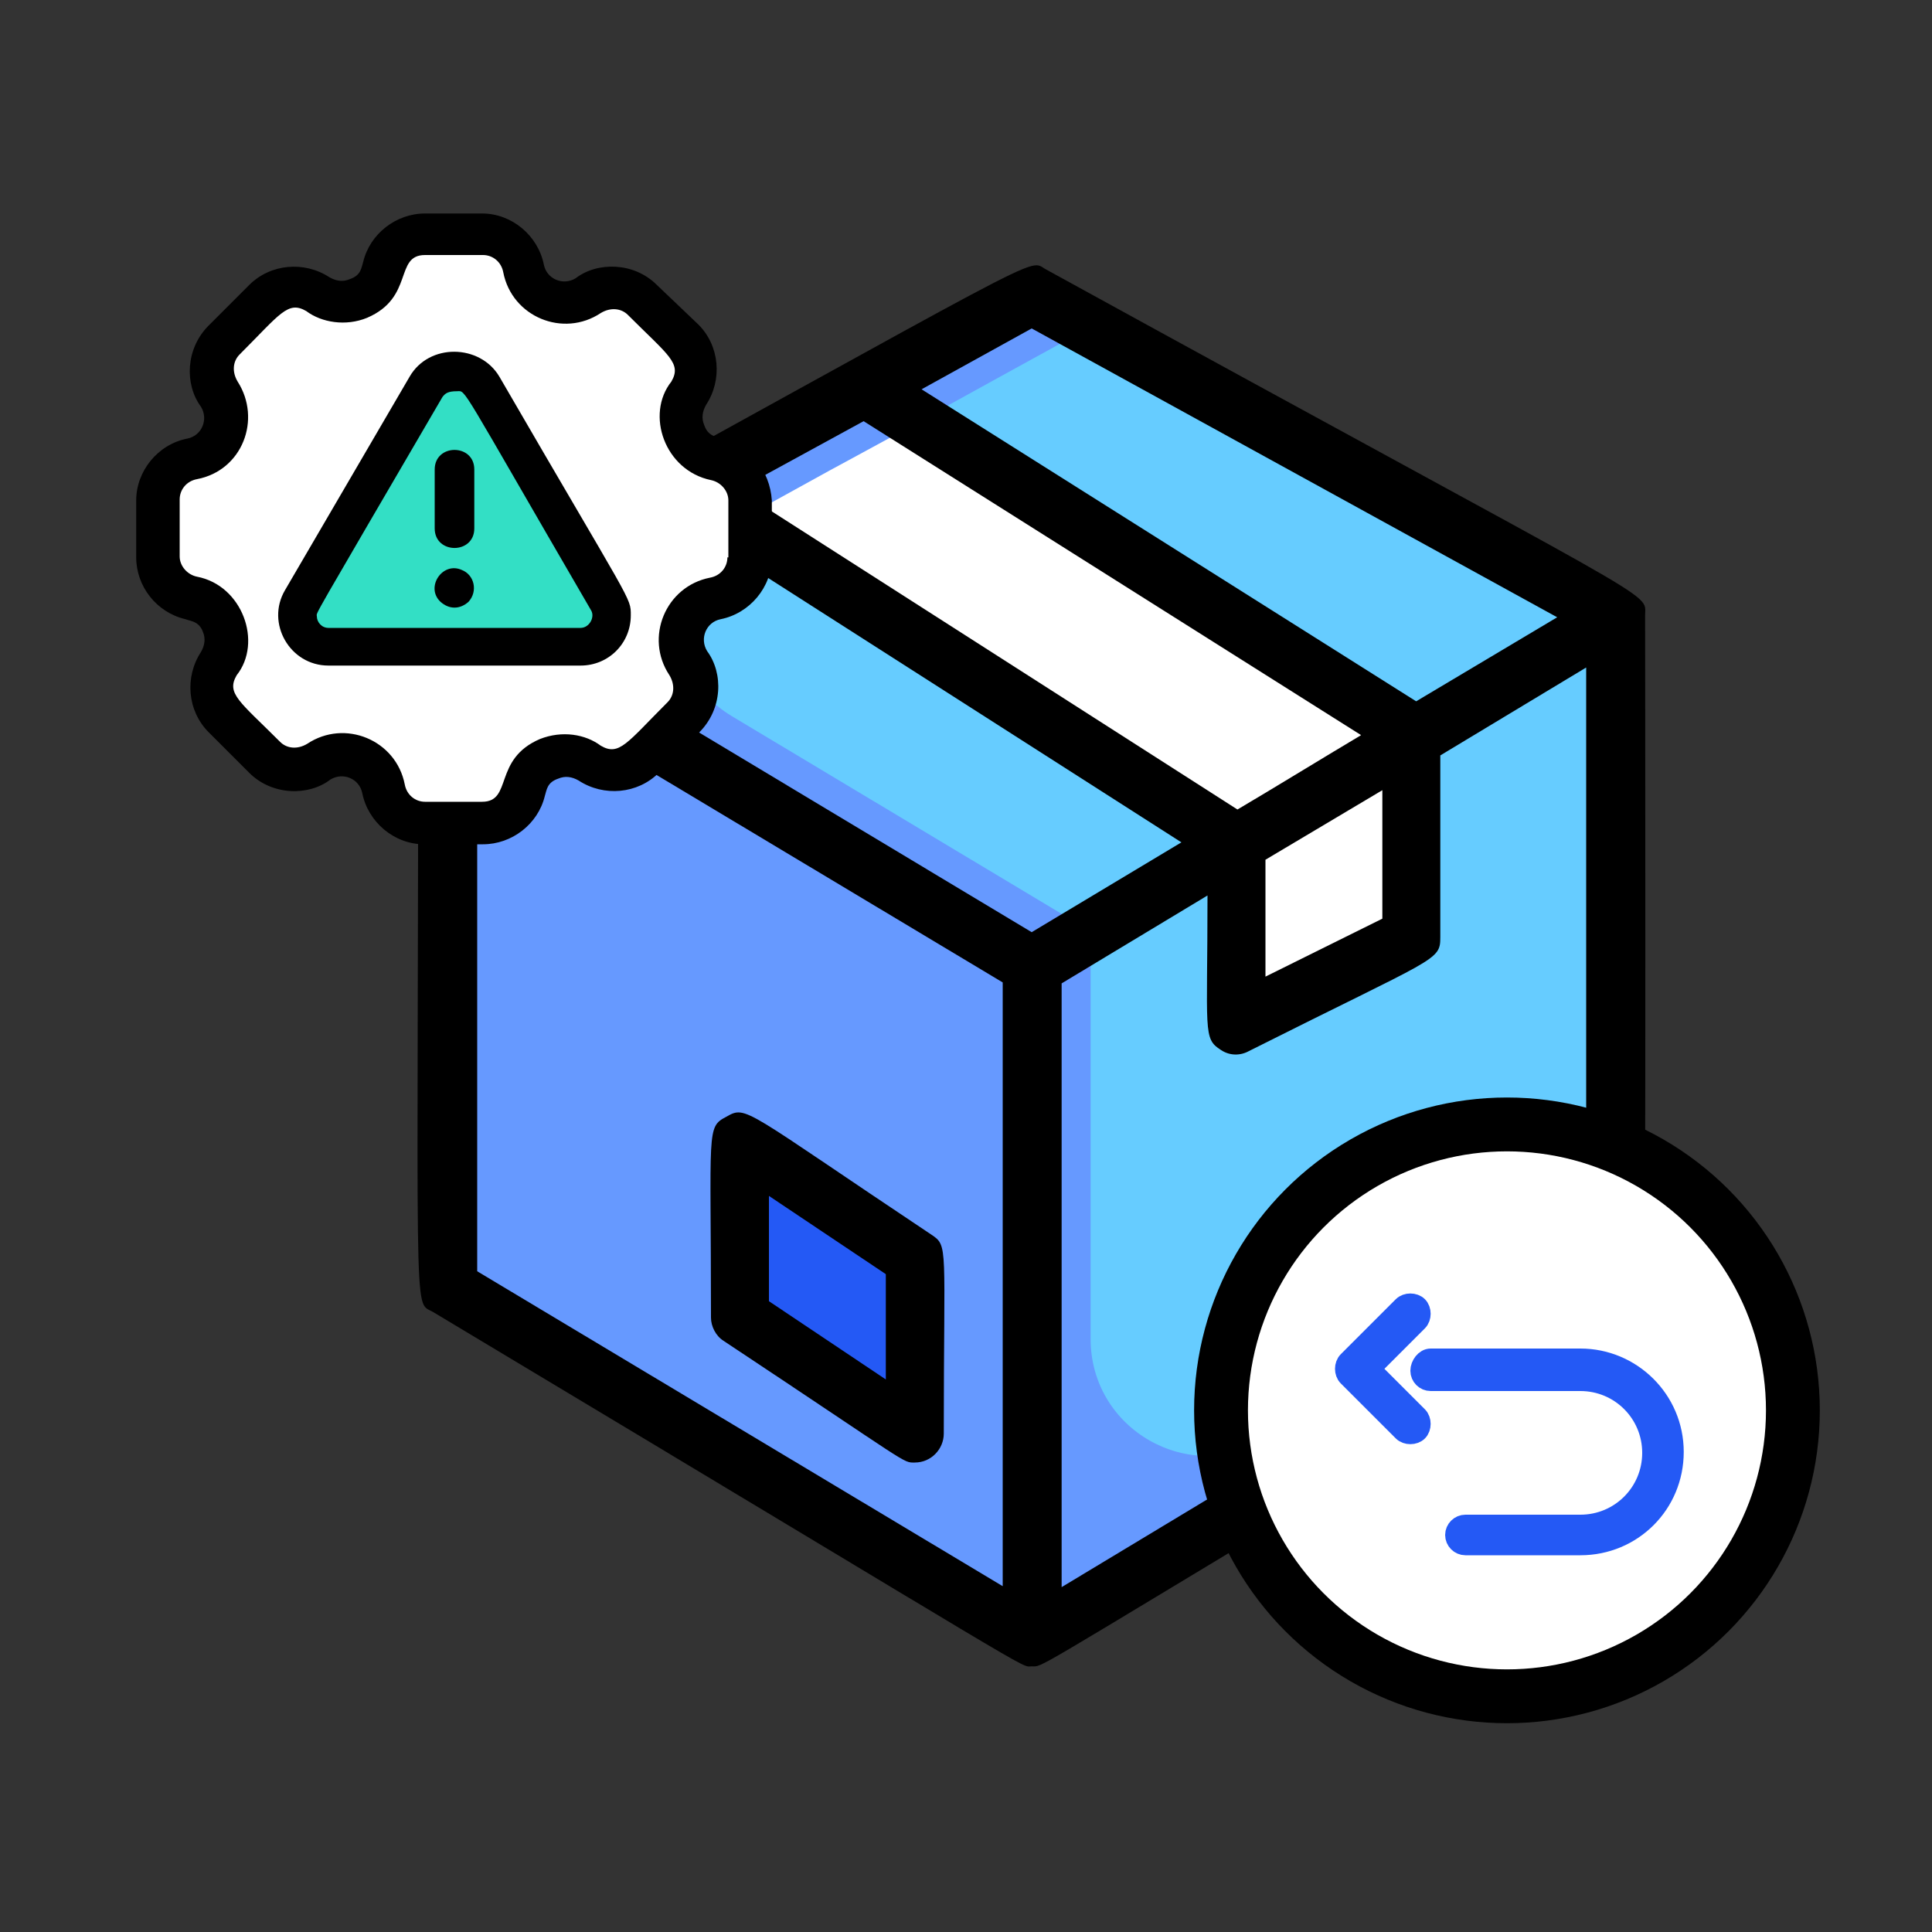<?xml version="1.0" encoding="UTF-8"?> <!-- Generator: Adobe Illustrator 25.4.1, SVG Export Plug-In . SVG Version: 6.00 Build 0) --> <svg xmlns="http://www.w3.org/2000/svg" xmlns:xlink="http://www.w3.org/1999/xlink" version="1.1" id="Ebene_1" x="0px" y="0px" viewBox="0 0 200 200" style="enable-background:new 0 0 200 200;" xml:space="preserve"><rect x="0" y="0" width="200" height="200" fill="#333333" stroke="none"/> <style type="text/css"> .st0{fill:#6699FF;stroke:#000000;stroke-width:1.152;stroke-miterlimit:10;} .st1{fill:#2459F5;stroke:#66CCFF;stroke-width:1.152;stroke-miterlimit:10;} .st2{fill:#F2CAC1;stroke:#000000;stroke-width:1.152;stroke-miterlimit:10;} .st3{fill:#FDDDD7;stroke:#000000;stroke-width:1.152;stroke-miterlimit:10;} .st4{fill:none;stroke:#000000;stroke-width:5.51;stroke-linejoin:round;stroke-miterlimit:10;} .st5{fill:#2459F5;} .st6{fill:#FFFFFF;stroke:#000000;stroke-width:8;stroke-linecap:round;stroke-linejoin:round;stroke-miterlimit:10;} .st7{fill:#6699FF;} .st8{fill:#66CCFF;} .st9{fill:#FFFFFF;} .st10{fill:#221E20;} .st11{fill:#DAD6E4;} .st12{fill:#DE8661;} .st13{fill:#9FD7F0;} .st14{fill:#B3DFF6;} .st15{fill:none;stroke:#000000;stroke-width:6.044;stroke-linecap:round;stroke-linejoin:round;stroke-miterlimit:10;} .st16{fill:none;stroke:#000000;stroke-width:4.807;stroke-linecap:round;stroke-linejoin:round;stroke-miterlimit:10;} .st17{fill:#F8F9F9;} .st18{fill:none;stroke:#000000;stroke-width:5.574;stroke-linecap:round;stroke-linejoin:round;stroke-miterlimit:10;} .st19{fill:none;stroke:#2459F5;stroke-width:5.574;stroke-linecap:round;stroke-linejoin:round;stroke-miterlimit:10;} .st20{fill:none;stroke:#000000;stroke-width:4.853;stroke-linecap:round;stroke-linejoin:round;stroke-miterlimit:10;} .st21{fill:none;stroke:#2459F5;stroke-width:4.853;stroke-linecap:round;stroke-linejoin:round;stroke-miterlimit:10;} .st22{fill:#FFFFFF;stroke:#000000;stroke-width:5.574;stroke-linecap:round;stroke-linejoin:round;stroke-miterlimit:10;} .st23{fill:#2459F5;stroke:#2459F5;stroke-width:2;stroke-miterlimit:10;} .st24{fill:#FFFFFF;stroke:#000000;stroke-width:4.802;stroke-linecap:round;stroke-linejoin:round;stroke-miterlimit:10;} .st25{fill:#2459F5;stroke:#2459F5;stroke-width:1.723;stroke-miterlimit:10;} .st26{fill:none;stroke:#66CCFF;stroke-width:27.562;stroke-miterlimit:10;} .st27{fill:none;stroke:#2459F5;stroke-width:27.562;stroke-miterlimit:10;} .st28{fill:none;stroke:#6699FF;stroke-width:27.562;stroke-miterlimit:10;} .st29{fill:#E1E4ED;stroke:#000000;stroke-miterlimit:10;} .st30{fill:#6699FF;stroke:#000000;stroke-miterlimit:10;} .st31{fill:#66CCFF;stroke:#000000;stroke-miterlimit:10;} .st32{fill:#33DFC5;stroke:#000000;stroke-miterlimit:10;} .st33{fill:#2459F5;stroke:#000000;stroke-miterlimit:10;} .st34{fill:#F2CAC1;stroke:#000000;stroke-miterlimit:10;} .st35{fill:#FDDDD7;stroke:#000000;stroke-miterlimit:10;} .st36{fill:#99A1B1;stroke:#000000;stroke-miterlimit:10;} .st37{fill:#FFFFFF;stroke:#000000;stroke-miterlimit:10;} .st38{fill:none;stroke:#000000;stroke-width:4.783;stroke-linejoin:round;stroke-miterlimit:10;} .st39{fill:#FFFFFF;stroke:#000000;stroke-width:4.783;stroke-linejoin:round;stroke-miterlimit:10;} .st40{opacity:0.2;fill:#ECEAF2;} .st41{fill:#33DFC5;} .st42{fill:#2459F5;stroke:#2459F5;stroke-width:1.45;stroke-miterlimit:10;} .st43{fill:#425B72;} .st44{fill:#C6C3D8;} .st45{fill:#EDEBF2;} .st46{fill:#66CCFF;stroke:#6FABE6;stroke-miterlimit:10;} .st47{fill:#FFDE76;} .st48{fill:none;stroke:#221E20;stroke-width:5;stroke-miterlimit:10;} .st49{fill:none;stroke:#221E20;stroke-width:3.923;stroke-miterlimit:10;} .st50{fill:#FFFFFF;stroke:#000000;stroke-width:4.558;stroke-linecap:round;stroke-linejoin:round;stroke-miterlimit:10;} .st51{fill:#22242B;} .st52{fill:none;stroke:#000000;stroke-width:3.626;stroke-linecap:round;stroke-linejoin:round;stroke-miterlimit:10;} .st53{fill:none;stroke:#2459F5;stroke-width:3.626;stroke-linecap:round;stroke-linejoin:round;stroke-miterlimit:10;} .st54{fill:#66CCFF;stroke:#6FABE6;stroke-width:0.549;stroke-miterlimit:10;} .st55{fill:#ECEAF2;} .st56{fill:#6699FF;stroke:#A77E6B;stroke-miterlimit:10;} .st57{fill:#2459F5;stroke:#000000;stroke-width:4.802;stroke-linecap:round;stroke-linejoin:round;stroke-miterlimit:10;} .st58{fill:#A77E6B;} .st59{fill:#BE917C;} .st60{fill:#FBDCC6;} .st61{fill:#ECB895;} .st62{fill:none;stroke:#221E20;stroke-width:6.044;stroke-linecap:round;stroke-linejoin:round;stroke-miterlimit:10;} .st63{fill:#2459F5;stroke:#2459F5;stroke-width:1.449;stroke-miterlimit:10;} .st64{fill:#66CCFF;stroke:#6699FF;stroke-miterlimit:10;} .st65{fill:none;stroke:#000000;stroke-width:4.783;stroke-linecap:round;stroke-linejoin:round;stroke-miterlimit:10;} .st66{fill:#2459F5;stroke:#2459F5;stroke-miterlimit:10;} .st67{fill:none;stroke:#000000;stroke-width:5.51;stroke-linecap:round;stroke-linejoin:round;stroke-miterlimit:10;} .st68{fill:#FFFFFF;stroke:#000000;stroke-width:3.325;stroke-linecap:round;stroke-linejoin:round;stroke-miterlimit:10;} .st69{fill:#FFFFFF;stroke:#000000;stroke-width:4.802;stroke-linecap:round;stroke-linejoin:round;stroke-miterlimit:10;} </style> <g> <g> <g> <g> <path class="st7" d="M128,87.3c-5.1,3-15.7,9.4-21.2,12.7L46.4,63.8c8.4-4.6,1.3-0.7,24.1-13.2C78.3,55.5,68.9,49.5,128,87.3z"></path> <path class="st7" d="M146.1,76.5c-14.3,8.6-10.3,6.2-18.1,10.9C68,48.9,78.1,55.4,70.5,50.5c6.8-3.7,2.3-1.3,19-10.5 C97.3,45.1,87.9,39.1,146.1,76.5z"></path> <path class="st7" d="M167.3,63.8c-12.8,7.7,16-9.7-21.2,12.7C87,38.5,97.1,45,89.5,40.1c6.5-3.5,2.6-1.4,17.4-9.5 C136.8,47,157.8,58.6,167.3,63.8z"></path> <path class="st8" d="M128,87.3c-3.3,1.9-0.4,0.2-15.1,9.1L75.7,74.1c-7.6-4.6-7.4-15.7,0.4-20L128,87.3z"></path> <path class="st9" d="M146.1,76.5L128,87.3L76.1,54.1c16.7-9.2,3.2-1.8,19-10.4L146.1,76.5z"></path> <path class="st8" d="M167.3,63.8l-21.2,12.7L95,43.7c11.4-6.3,4-2.2,17.8-9.8C169.4,64.9,160.1,59.8,167.3,63.8z"></path> <path class="st7" d="M167.3,63.8v69.5c-52.2,31.3-40.6,24.3-60.4,36.3V100C118,93.3,156.1,70.5,167.3,63.8z"></path> <path class="st8" d="M167.3,63.8v63.5l-36.1,21.7c-8.1,4.8-18.3-1-18.3-10.4V96.4C139.1,80.7,149.5,74.4,167.3,63.8z"></path> <path class="st9" d="M146.1,76.5V97l-18.1,9.1V87.3C134.9,83.2,139.7,80.3,146.1,76.5z"></path> <polygon class="st7" points="106.8,100 106.8,169.5 46.4,133.3 46.4,63.8 "></polygon> <polygon class="st5" points="76.6,118.2 76.6,136.3 94.7,148.4 94.7,130.3 "></polygon> <g> <path d="M170.3,63.7c0-2.6,2.8-0.2-62-35.8c-2.1-1.1,2.3-2.9-63.4,33.2c-1.7,1-1.6,3-1.6,2.6c0,74.9-0.6,70.9,1.5,72.1 c64.4,38.6,60.7,36.7,62,36.7c1.2,0-0.6,0.9,31.8-18.6c32.5-19.5,31.4-18.3,31.6-20.4C170.4,132.6,170.3,63.2,170.3,63.7z M106.8,34l54.4,29.9l-14.6,8.7L95.4,40.3L106.8,34z M89.4,43.6l51.5,32.5c-3.2,1.9-9.4,5.7-12.8,7.7L76.4,50.7L89.4,43.6z M143.1,81.8v13.3l-12.1,6V89L143.1,81.8z M103.8,164.2l-54.4-32.6V69.1l54.4,32.6V164.2z M106.8,96.5L52.5,63.9L70.4,54 l51.9,33.2L106.8,96.5z M143.1,144.3l-12.1,7.3l-6,3.6l-15.1,9.1v-62.5l15.1-9.1c0,14.2-0.5,14.8,1.4,16c0.9,0.6,2,0.6,2.9,0.1 c19.5-9.8,19.8-9.3,19.8-11.8V78.2l15.1-9.1v62.5l-15.1,9.1L143.1,144.3z"></path> <path d="M74.9,138.8c19.6,13,18.5,12.6,19.8,12.6c1.7,0,3-1.4,3-3c0-19.6,0.5-19.4-1.3-20.6c-19.5-13-19.1-13.4-21.2-12.2 c-2.1,1.1-1.6,1.2-1.6,20.8C73.6,137.3,74.1,138.3,74.9,138.8z M79.6,123.8l12.1,8.1v10.9l-12.1-8.1V123.8z"></path> </g> </g> <circle class="st22" cx="156" cy="146" r="29.6"></circle> </g> <g id="Return_Right_00000085937478785811542250000014253771557347839125_"> <g> <path class="st23" d="M146,134.9c0.3,0,0.6,0.1,0.8,0.3c0.4,0.4,0.4,1.2,0,1.6l-4.9,4.9l4.9,4.9c0.4,0.4,0.4,1.2,0,1.6 c-0.4,0.4-1.2,0.4-1.6,0l-5.7-5.7c-0.4-0.4-0.4-1.2,0-1.6l5.7-5.7C145.4,135,145.7,134.9,146,134.9z"></path> </g> <g> <path class="st23" d="M148.1,140.6h15.5c5.3,0,9.7,4.3,9.7,9.7s-4.3,9.7-9.7,9.7h-11.9c-0.6,0-1.1-0.5-1.1-1.1 c0-0.6,0.5-1.1,1.1-1.1h11.9c4.1,0,7.4-3.3,7.4-7.4s-3.3-7.4-7.4-7.4h-15.5c-0.6,0-1.1-0.5-1.1-1.1S147.5,140.6,148.1,140.6z"></path> </g> </g> </g> <g> <path class="st9" d="M77.5,57.7c0,3.4-3.2,4.2-3.6,4.3c-3,0.6-4.5,4.1-2.8,6.7c0.2,0.2,0.5,0.9,0.6,1.4c0.8,3.2-1.8,4.8-5.3,8.3 c-1.5,1.5-3.8,1.7-5.5,0.5c-1.3-1.3-5.3-1.5-6.7,2.8c-0.4,2-2.2,3.5-4.3,3.5c-6.2,0-8.8,0.8-10.2-3.6c-0.7-3.6-5.1-4.3-6.7-2.7 c-1.7,1.2-4,0.9-5.5-0.5l-4.2-4.2c-1.5-1.5-1.7-3.8-0.5-5.5c1.5-1.5,0.9-6-2.7-6.7c-3.2-1.1-3.6-3.2-3.6-4.3 c0-6.2-0.8-8.8,3.6-10.2c3.6-0.7,4.3-5.1,2.7-6.7c-1.2-1.7-0.9-4,0.5-5.5l4.2-4.2c1.6-1.5,3.9-1.6,5.5-0.5c1.5,1.5,6,0.9,6.7-2.7 c1.1-3.2,3.2-3.6,4.3-3.6c6.2,0,8.8-0.8,10.2,3.6c0.6,3,4.1,4.5,6.7,2.8c0.7-0.7,3.5-1.5,5.5,0.5l4.2,4.2c1.5,1.5,1.7,3.8,0.5,5.5 c-1.5,1.5-0.9,6,2.7,6.7C78.4,48.9,77.5,51.7,77.5,57.7z"></path> <polygon class="st41" points="48.2,39.2 45.1,40.3 30.8,63.1 32.3,67.1 61.7,66.7 63.5,63.3 "></polygon> <path d="M74.7,45.4c-0.5-0.2-1.4-0.2-1.8-1.4c-0.3-0.7-0.2-1.4,0.2-2.1c1.7-2.6,1.4-6.1-0.8-8.3L68,29.5c-2.4-2.4-6.2-2.4-8.4-0.7 c-1.3,0.8-3,0.1-3.3-1.4c-0.6-3-3.3-5.3-6.4-5.3h-5.9c-3,0-5.7,2.1-6.4,5c-0.2,0.6-0.2,1.4-1.4,1.8c-0.7,0.3-1.4,0.2-2.1-0.2 c-2.6-1.7-6.1-1.4-8.3,0.8l-4.2,4.2c-2.4,2.4-2.5,6.1-0.8,8.4c0.8,1.3,0.1,3-1.4,3.3c-3.1,0.6-5.3,3.4-5.3,6.4v5.9 c0,3,2.1,5.7,5.1,6.4c0.5,0.2,1.4,0.2,1.8,1.3c0.3,0.7,0.2,1.4-0.2,2.1c-1.7,2.6-1.4,6.1,0.8,8.3l4.2,4.2c2.4,2.4,6.2,2.4,8.4,0.7 c1.3-0.8,3-0.1,3.3,1.4c0.6,3,3.3,5.3,6.4,5.3H50c3,0,5.7-2.1,6.4-5c0.2-0.6,0.2-1.4,1.4-1.8c0.7-0.3,1.4-0.2,2.1,0.2 c2.6,1.7,6.1,1.4,8.3-0.8l4.2-4.2c2.4-2.4,2.5-6.1,0.8-8.4c-0.8-1.3-0.1-3,1.4-3.3c3-0.6,5.3-3.3,5.3-6.4v-5.9 C79.7,48.7,77.6,46.1,74.7,45.4z M75.3,57.7c0,1-0.7,1.9-1.8,2.1c-4.6,0.9-6.8,6.2-4.2,10.1c0.6,1,0.5,2.1-0.2,2.8 c-4.2,4.2-5,5.6-6.9,4.5c-1.6-1.2-4-1.6-6.3-0.7c-4.9,2.1-2.8,6.5-6,6.5h-5.9c-1,0-1.9-0.7-2.1-1.8c-0.9-4.6-6.2-6.8-10.1-4.2 c-1,0.6-2.1,0.5-2.8-0.2c-4.2-4.2-5.6-5-4.5-6.9c2.7-3.4,0.6-9.3-4.1-10.2c-1-0.2-1.8-1.1-1.8-2.1v-5.9c0-1,0.7-1.9,1.8-2.1 c4.7-0.9,6.7-6.2,4.2-10.1c-0.6-1-0.5-2.1,0.2-2.8c4.2-4.2,5-5.6,6.9-4.5c1.6,1.2,4.1,1.6,6.3,0.7c4.9-2.1,2.8-6.5,6-6.5H50 c1,0,1.9,0.7,2.1,1.8c0.9,4.6,6.2,6.8,10.1,4.2c1-0.6,2.1-0.5,2.8,0.2c4.2,4.2,5.6,5,4.5,6.9c-2.7,3.4-0.7,9.2,4.1,10.2 c1,0.2,1.8,1.1,1.8,2.1V57.7z"></path> <path d="M47.8,59c-2-0.9-3.8,1.8-2.2,3.3c0.9,0.8,2,0.8,2.9,0C49.5,61.2,49.1,59.5,47.8,59z"></path> <path d="M45,48.6v6.1c0,2.7,4.1,2.7,4.1,0v-6.1C49.1,45.9,45,45.9,45,48.6z"></path> <path d="M51.7,39c-2-3.4-7.3-3.5-9.3,0L29.5,61.1c-2,3.4,0.5,7.8,4.5,7.8h26.1c2.9,0,5.2-2.3,5.2-5.2C65.3,61.8,65.5,62.8,51.7,39 z M60.1,65H34c-0.7,0-1.2-0.6-1.2-1.2c0-0.5-1,1.3,13-22.7c0.3-0.4,0.6-0.6,1.5-0.6c1,0,0-1.2,13.9,22.7C61.6,63.9,61,65,60.1,65z "></path> </g> </g> </svg> 